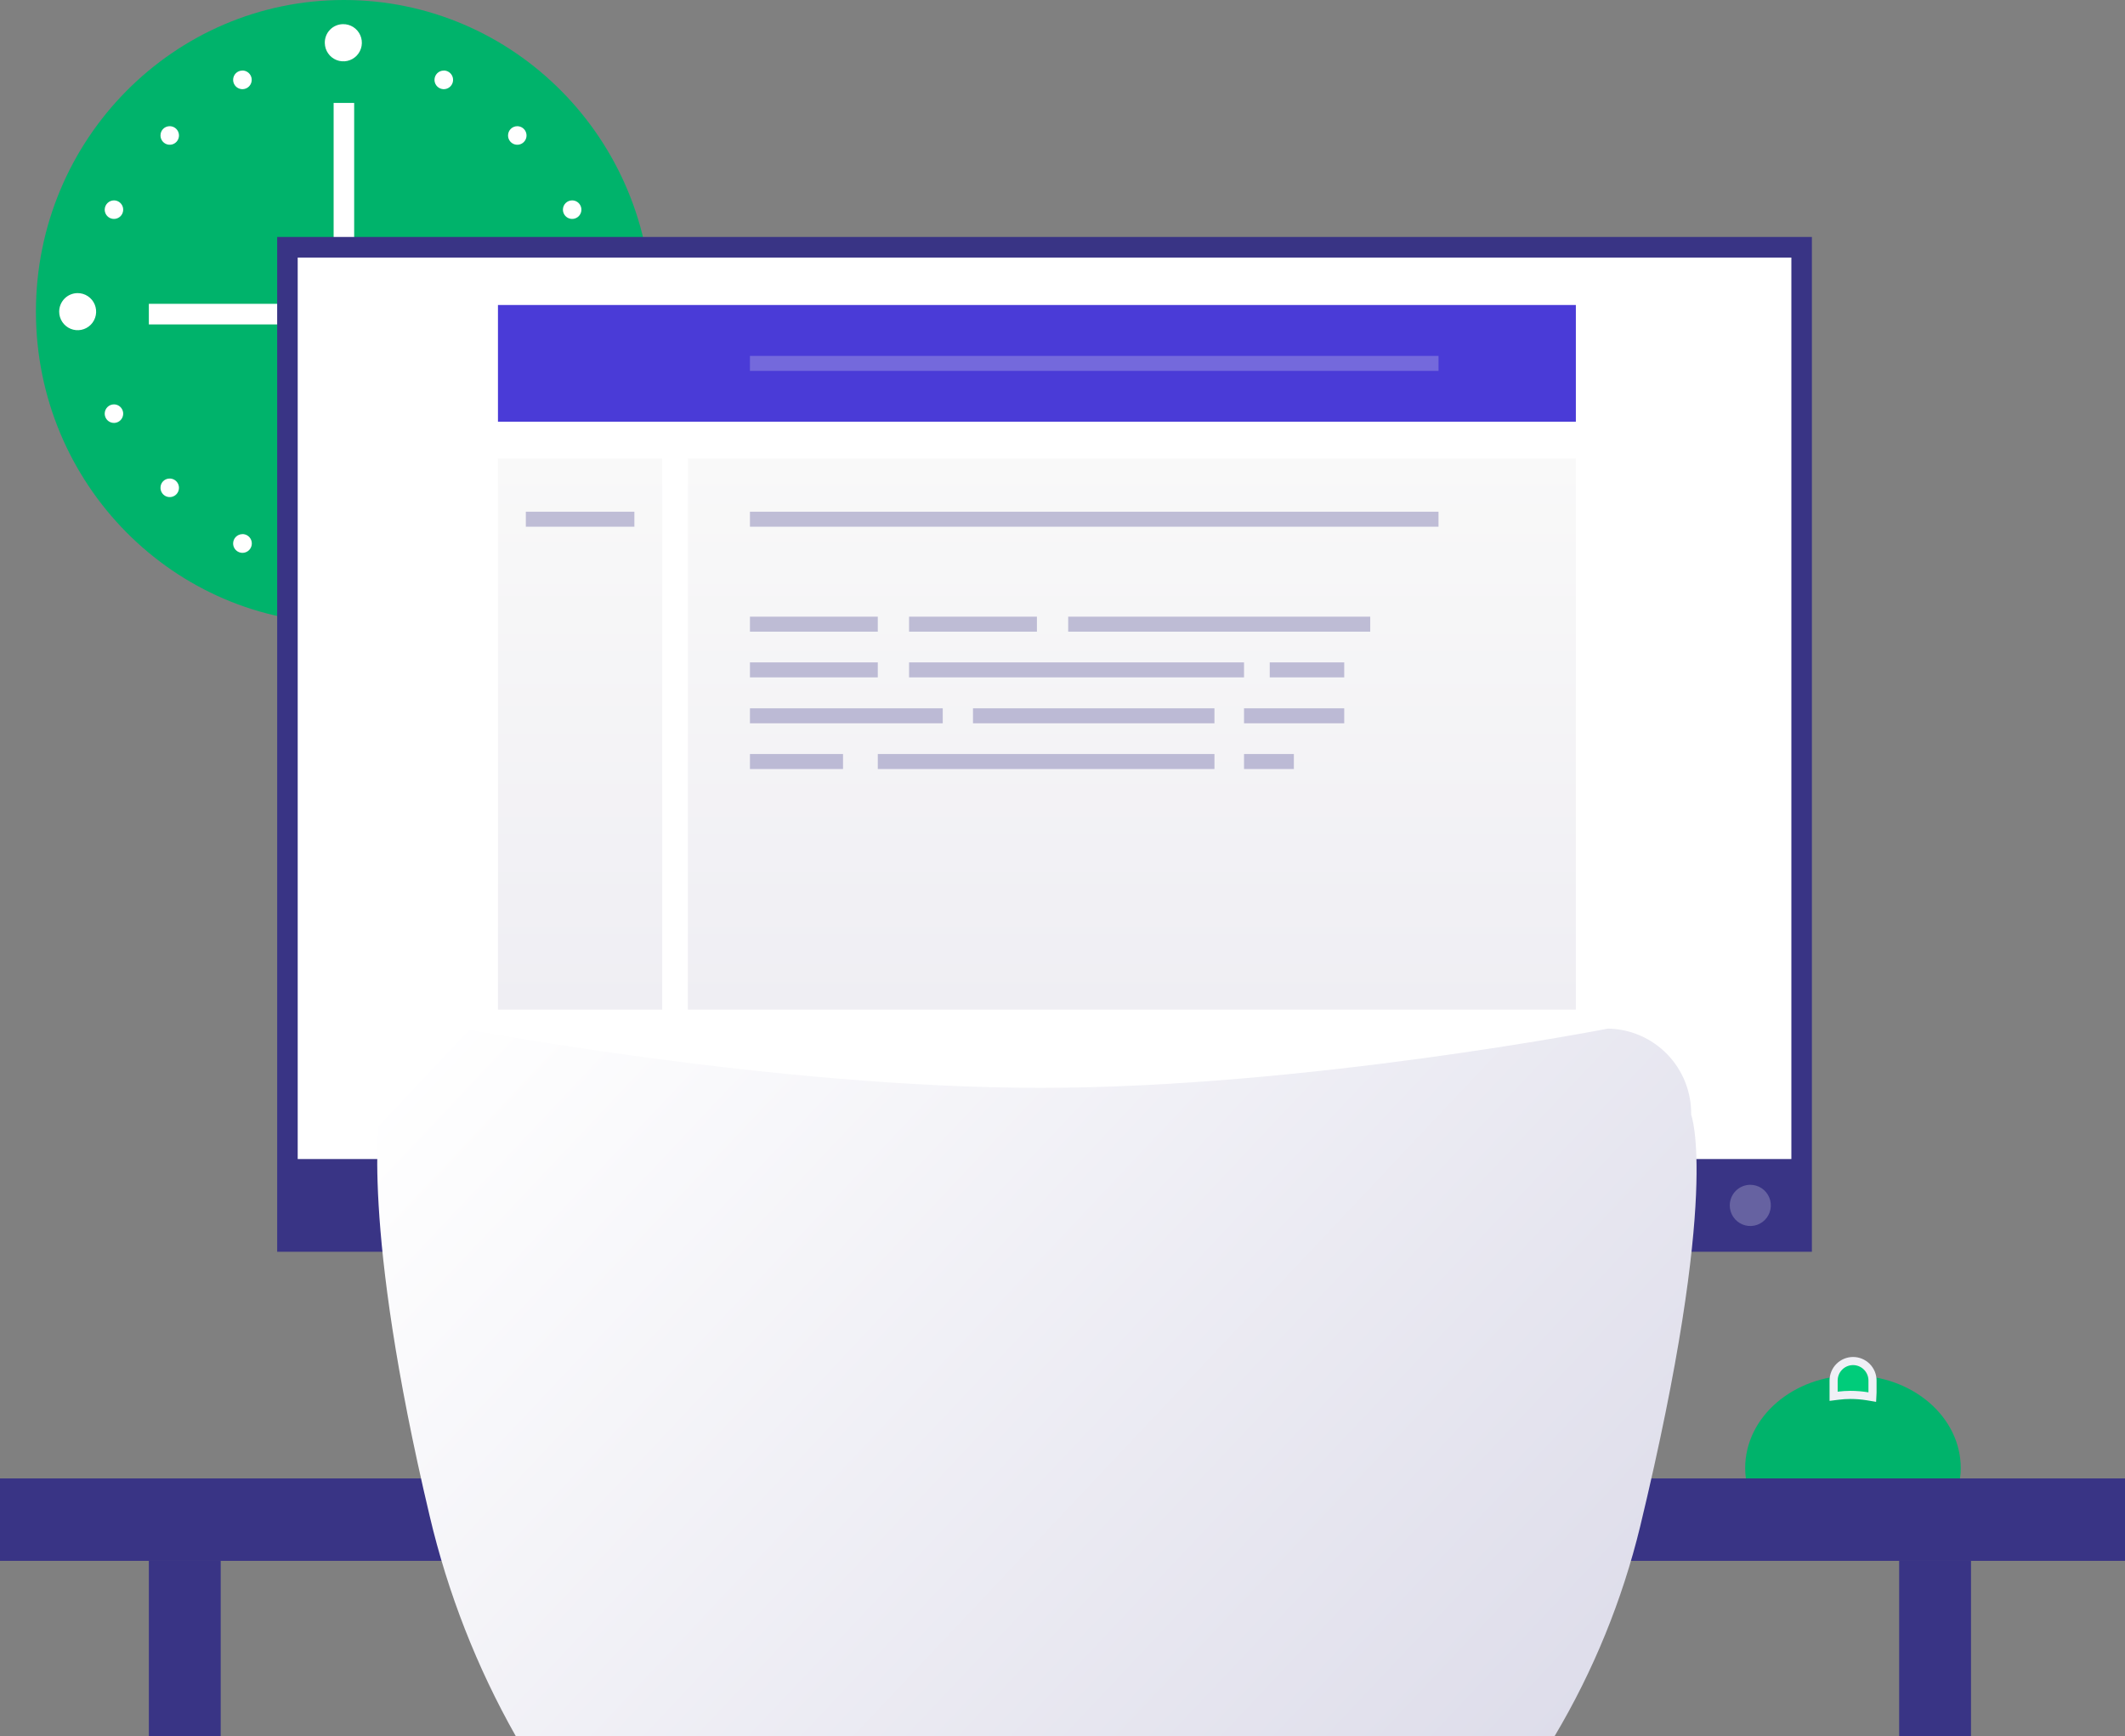 <?xml version="1.0" encoding="UTF-8"?> <svg xmlns="http://www.w3.org/2000/svg" width="262" height="214" viewBox="0 0 262 214" fill="none"><rect x="0" y="0" width="262" height="214" fill="#808080" stroke="none"/><g clip-path="url(#clip0_921_4844)"><path d="M262 182.249H0V192.41H262V182.249Z" fill="#393485"></path><path fill-rule="evenodd" clip-rule="evenodd" d="M18.353 192.41H27.213V214H18.353V192.41ZM234.155 192.41H243.015V214H234.155V192.41Z" fill="#393485"></path><path d="M42.401 76.837C63.372 76.837 80.372 59.636 80.372 38.419C80.372 17.201 63.372 0 42.401 0C21.43 0 4.43 17.201 4.43 38.419C4.43 59.636 21.43 76.837 42.401 76.837Z" fill="#00B36B"></path><path fill-rule="evenodd" clip-rule="evenodd" d="M42.281 2.978C42.733 2.968 43.177 3.093 43.559 3.337C43.94 3.581 44.24 3.933 44.422 4.348C44.604 4.763 44.659 5.223 44.581 5.67C44.502 6.117 44.293 6.53 43.98 6.857C43.667 7.184 43.264 7.411 42.822 7.509C42.381 7.606 41.921 7.57 41.499 7.405C41.078 7.24 40.716 6.954 40.457 6.582C40.198 6.209 40.056 5.769 40.047 5.315V5.271C40.043 4.973 40.099 4.678 40.209 4.401C40.319 4.125 40.483 3.873 40.691 3.66C40.898 3.447 41.145 3.278 41.418 3.161C41.691 3.044 41.984 2.982 42.281 2.978ZM9.569 36.133C10.02 36.131 10.461 36.264 10.836 36.515C11.212 36.765 11.505 37.122 11.678 37.539C11.851 37.957 11.898 38.417 11.81 38.861C11.723 39.304 11.507 39.712 11.188 40.033C10.87 40.353 10.464 40.571 10.022 40.66C9.58 40.749 9.121 40.704 8.705 40.531C8.288 40.358 7.932 40.065 7.681 39.689C7.431 39.313 7.297 38.871 7.297 38.419C7.297 37.813 7.536 37.233 7.962 36.804C8.388 36.376 8.966 36.134 9.569 36.133ZM42.281 69.274C42.732 69.264 43.177 69.389 43.558 69.632C43.939 69.876 44.24 70.227 44.422 70.642C44.604 71.057 44.659 71.517 44.581 71.963C44.502 72.41 44.294 72.823 43.982 73.15C43.669 73.478 43.267 73.705 42.826 73.804C42.385 73.902 41.925 73.867 41.504 73.703C41.083 73.539 40.719 73.253 40.46 72.882C40.201 72.51 40.057 72.07 40.047 71.617V71.566C40.043 71.269 40.099 70.973 40.209 70.697C40.319 70.421 40.483 70.169 40.691 69.956C40.898 69.743 41.145 69.573 41.418 69.456C41.691 69.339 41.984 69.277 42.281 69.274ZM74.993 36.133C75.444 36.131 75.885 36.264 76.26 36.515C76.636 36.765 76.929 37.122 77.102 37.539C77.275 37.957 77.322 38.417 77.234 38.861C77.147 39.304 76.931 39.712 76.612 40.033C76.294 40.353 75.888 40.571 75.446 40.66C75.004 40.749 74.545 40.704 74.129 40.531C73.712 40.358 73.356 40.065 73.105 39.689C72.855 39.313 72.721 38.871 72.721 38.419C72.721 37.813 72.96 37.233 73.386 36.804C73.812 36.376 74.39 36.134 74.993 36.133ZM14.049 24.702C14.275 24.702 14.495 24.769 14.682 24.895C14.87 25.02 15.015 25.199 15.102 25.408C15.188 25.617 15.21 25.846 15.166 26.068C15.123 26.29 15.014 26.494 14.855 26.654C14.695 26.813 14.492 26.922 14.271 26.966C14.05 27.01 13.822 26.988 13.613 26.901C13.405 26.815 13.227 26.668 13.102 26.48C12.977 26.292 12.91 26.071 12.91 25.845C12.912 25.543 13.032 25.253 13.246 25.039C13.459 24.825 13.748 24.704 14.049 24.702ZM20.884 15.558C21.109 15.549 21.332 15.608 21.524 15.726C21.716 15.845 21.869 16.018 21.963 16.224C22.057 16.429 22.088 16.658 22.052 16.882C22.017 17.105 21.915 17.313 21.762 17.479C21.608 17.644 21.409 17.761 21.19 17.813C20.97 17.865 20.74 17.85 20.529 17.771C20.318 17.692 20.135 17.551 20.003 17.368C19.871 17.184 19.797 16.965 19.789 16.739V16.701C19.784 16.404 19.896 16.117 20.102 15.903C20.307 15.689 20.588 15.565 20.884 15.558ZM29.883 8.693C30.11 8.692 30.331 8.758 30.521 8.884C30.71 9.009 30.858 9.188 30.945 9.397C31.033 9.607 31.057 9.838 31.014 10.061C30.971 10.284 30.863 10.489 30.704 10.651C30.545 10.813 30.341 10.923 30.119 10.969C29.897 11.014 29.667 10.993 29.457 10.907C29.247 10.821 29.067 10.675 28.941 10.487C28.814 10.298 28.745 10.076 28.744 9.849C28.742 9.699 28.77 9.55 28.827 9.41C28.883 9.271 28.966 9.144 29.071 9.037C29.177 8.93 29.302 8.845 29.44 8.788C29.579 8.73 29.727 8.7 29.877 8.7L29.883 8.693ZM70.544 24.702C70.769 24.702 70.989 24.769 71.177 24.895C71.364 25.02 71.51 25.199 71.596 25.408C71.682 25.617 71.705 25.846 71.661 26.068C71.617 26.29 71.509 26.494 71.349 26.654C71.19 26.813 70.987 26.922 70.766 26.966C70.545 27.01 70.316 26.988 70.108 26.901C69.9 26.815 69.722 26.668 69.597 26.48C69.472 26.292 69.405 26.071 69.405 25.845C69.405 25.542 69.525 25.251 69.738 25.037C69.952 24.823 70.242 24.702 70.544 24.702ZM63.779 15.558C64.004 15.558 64.224 15.625 64.412 15.751C64.599 15.876 64.745 16.055 64.831 16.264C64.917 16.473 64.94 16.702 64.896 16.924C64.852 17.146 64.743 17.349 64.584 17.509C64.425 17.669 64.222 17.778 64.001 17.822C63.78 17.866 63.551 17.843 63.343 17.757C63.135 17.671 62.957 17.524 62.831 17.336C62.706 17.148 62.639 16.927 62.639 16.701C62.639 16.551 62.668 16.402 62.724 16.263C62.782 16.123 62.865 15.997 62.971 15.891C63.077 15.785 63.203 15.7 63.342 15.643C63.48 15.586 63.629 15.557 63.779 15.558ZM54.71 8.693C54.936 8.692 55.158 8.758 55.347 8.884C55.536 9.009 55.684 9.188 55.772 9.397C55.86 9.607 55.884 9.838 55.841 10.061C55.798 10.284 55.69 10.489 55.531 10.651C55.371 10.813 55.168 10.923 54.946 10.969C54.724 11.014 54.493 10.993 54.284 10.907C54.074 10.821 53.894 10.675 53.767 10.487C53.64 10.298 53.572 10.076 53.571 9.849C53.57 9.699 53.599 9.55 53.655 9.411C53.712 9.272 53.795 9.146 53.9 9.039C54.005 8.932 54.13 8.847 54.268 8.789C54.406 8.731 54.554 8.701 54.704 8.7L54.71 8.693ZM14.049 49.849C14.275 49.849 14.495 49.916 14.682 50.041C14.87 50.167 15.015 50.346 15.102 50.554C15.188 50.763 15.21 50.993 15.166 51.215C15.123 51.437 15.014 51.64 14.855 51.8C14.695 51.96 14.492 52.069 14.271 52.113C14.05 52.157 13.822 52.134 13.613 52.048C13.405 51.961 13.227 51.815 13.102 51.627C12.977 51.439 12.91 51.218 12.91 50.992C12.91 50.689 13.03 50.398 13.244 50.184C13.457 49.969 13.747 49.849 14.049 49.849ZM20.884 58.993C21.109 58.984 21.332 59.043 21.524 59.161C21.715 59.279 21.868 59.452 21.962 59.657C22.056 59.863 22.088 60.092 22.052 60.315C22.017 60.538 21.917 60.745 21.764 60.911C21.611 61.077 21.412 61.194 21.193 61.247C20.974 61.299 20.744 61.286 20.533 61.208C20.322 61.129 20.138 60.99 20.006 60.807C19.874 60.624 19.798 60.406 19.789 60.181V60.136C19.786 59.989 19.812 59.842 19.865 59.705C19.918 59.568 19.998 59.442 20.1 59.336C20.201 59.23 20.323 59.145 20.458 59.086C20.592 59.027 20.737 58.995 20.884 58.993ZM29.883 65.838C30.111 65.836 30.335 65.901 30.526 66.027C30.717 66.152 30.866 66.331 30.956 66.542C31.045 66.752 31.07 66.985 31.027 67.209C30.985 67.434 30.877 67.641 30.717 67.805C30.557 67.968 30.352 68.079 30.129 68.126C29.906 68.172 29.674 68.151 29.462 68.065C29.251 67.979 29.07 67.832 28.942 67.642C28.814 67.453 28.745 67.229 28.744 67.001C28.743 66.85 28.772 66.7 28.829 66.56C28.886 66.42 28.969 66.293 29.075 66.186C29.181 66.079 29.307 65.993 29.445 65.935C29.584 65.876 29.733 65.846 29.883 65.845V65.838ZM70.544 49.849C70.769 49.849 70.989 49.916 71.177 50.041C71.364 50.167 71.51 50.346 71.596 50.554C71.682 50.763 71.705 50.993 71.661 51.215C71.617 51.437 71.509 51.64 71.349 51.8C71.19 51.96 70.987 52.069 70.766 52.113C70.545 52.157 70.316 52.134 70.108 52.048C69.9 51.961 69.722 51.815 69.597 51.627C69.472 51.439 69.405 51.218 69.405 50.992C69.405 50.689 69.525 50.398 69.738 50.184C69.952 49.969 70.242 49.849 70.544 49.849ZM63.779 58.993C64.004 58.993 64.224 59.06 64.412 59.186C64.599 59.311 64.745 59.49 64.831 59.699C64.917 59.907 64.94 60.137 64.896 60.359C64.852 60.581 64.743 60.784 64.584 60.944C64.425 61.104 64.222 61.213 64.001 61.257C63.78 61.301 63.551 61.279 63.343 61.192C63.135 61.105 62.957 60.959 62.831 60.771C62.706 60.583 62.639 60.362 62.639 60.136C62.639 59.833 62.76 59.542 62.973 59.328C63.187 59.113 63.477 58.993 63.779 58.993ZM54.735 65.851C54.961 65.851 55.181 65.918 55.368 66.044C55.555 66.169 55.701 66.348 55.788 66.557C55.874 66.766 55.896 66.996 55.852 67.217C55.809 67.439 55.7 67.643 55.541 67.802C55.381 67.962 55.178 68.071 54.957 68.115C54.736 68.159 54.507 68.137 54.299 68.05C54.091 67.964 53.913 67.817 53.788 67.629C53.663 67.441 53.596 67.22 53.596 66.994C53.595 66.844 53.624 66.695 53.681 66.556C53.738 66.417 53.822 66.29 53.928 66.184C54.034 66.078 54.16 65.994 54.298 65.936C54.437 65.879 54.585 65.85 54.735 65.851Z" fill="white"></path><path fill-rule="evenodd" clip-rule="evenodd" d="M41.135 12.688H43.667V39.993H41.135V12.688ZM43.667 37.453V39.993H18.353V37.453H43.667Z" fill="white"></path><path d="M223.396 29.211H34.174V154.309H223.396V29.211Z" fill="#393485"></path><path fill-rule="evenodd" clip-rule="evenodd" d="M215.802 146.054C216.303 146.054 216.792 146.203 217.208 146.482C217.625 146.761 217.949 147.157 218.141 147.622C218.332 148.086 218.382 148.596 218.285 149.089C218.187 149.582 217.946 150.035 217.592 150.39C217.238 150.745 216.787 150.987 216.296 151.085C215.805 151.183 215.296 151.133 214.833 150.94C214.371 150.748 213.975 150.423 213.697 150.005C213.419 149.587 213.27 149.096 213.27 148.594C213.27 147.92 213.537 147.274 214.012 146.798C214.487 146.321 215.131 146.054 215.802 146.054ZM207.575 147.324C207.825 147.324 208.07 147.398 208.278 147.538C208.486 147.677 208.648 147.876 208.744 148.108C208.84 148.34 208.865 148.595 208.816 148.841C208.767 149.088 208.647 149.314 208.47 149.492C208.293 149.669 208.067 149.79 207.822 149.839C207.576 149.888 207.322 149.863 207.09 149.767C206.859 149.671 206.662 149.508 206.522 149.299C206.383 149.09 206.309 148.845 206.309 148.594C206.309 148.257 206.443 147.934 206.68 147.696C206.917 147.457 207.239 147.324 207.575 147.324ZM200.613 147.324C200.864 147.324 201.109 147.398 201.317 147.538C201.525 147.677 201.687 147.876 201.783 148.108C201.879 148.34 201.904 148.595 201.855 148.841C201.806 149.088 201.685 149.314 201.508 149.492C201.331 149.669 201.106 149.79 200.86 149.839C200.615 149.888 200.36 149.863 200.129 149.767C199.898 149.671 199.7 149.508 199.561 149.299C199.422 149.09 199.348 148.845 199.348 148.594C199.348 148.257 199.481 147.934 199.719 147.696C199.956 147.457 200.278 147.324 200.613 147.324ZM194.285 147.324C194.535 147.324 194.78 147.398 194.988 147.538C195.196 147.677 195.359 147.876 195.454 148.108C195.55 148.34 195.575 148.595 195.526 148.841C195.478 149.088 195.357 149.314 195.18 149.492C195.003 149.669 194.777 149.79 194.532 149.839C194.286 149.888 194.032 149.863 193.801 149.767C193.569 149.671 193.372 149.508 193.233 149.299C193.094 149.09 193.019 148.845 193.019 148.594C193.019 148.257 193.153 147.934 193.39 147.696C193.627 147.457 193.949 147.324 194.285 147.324Z" fill="#6662A1"></path><path d="M220.865 31.751H36.705V142.878H220.865V31.751Z" fill="white"></path><path d="M81.647 56.517H61.395V124.463H81.647V56.517Z" fill="url(#paint0_linear_921_4844)"></path><path d="M194.294 56.517H84.811V124.463H194.294V56.517Z" fill="url(#paint1_linear_921_4844)"></path><path d="M194.294 37.598H61.395V51.989H194.294V37.598Z" fill="#4A3BD7"></path><path opacity="0.3" d="M177.36 43.872H92.464V45.721H177.36V43.872Z" fill="#D7D6E6"></path><path opacity="0.3" d="M177.36 63.08H92.464V64.929H177.36V63.08Z" fill="#393485"></path><path opacity="0.3" d="M108.227 76.019H92.464V77.868H108.227V76.019Z" fill="#393485"></path><path opacity="0.3" d="M127.845 76.019H112.082V77.868H127.845V76.019Z" fill="#393485"></path><path opacity="0.3" d="M168.941 76.019H131.7V77.868H168.941V76.019Z" fill="#393485"></path><path opacity="0.3" d="M108.227 81.653H92.464V83.502H108.227V81.653Z" fill="#393485"></path><path opacity="0.3" d="M153.38 81.653H112.082V83.502H153.38V81.653Z" fill="#393485"></path><path opacity="0.3" d="M165.735 81.653H156.551V83.502H165.735V81.653Z" fill="#393485"></path><path opacity="0.3" d="M116.234 87.315H92.464V89.164H116.234V87.315Z" fill="#393485"></path><path opacity="0.3" d="M149.734 87.315H119.963V89.164H149.734V87.315Z" fill="#393485"></path><path opacity="0.3" d="M165.735 87.315H153.38V89.164H165.735V87.315Z" fill="#393485"></path><path opacity="0.3" d="M103.941 92.949H92.464V94.798H103.941V92.949Z" fill="#393485"></path><path opacity="0.3" d="M149.734 92.949H108.227V94.798H149.734V92.949Z" fill="#393485"></path><path opacity="0.3" d="M159.525 92.949H153.38V94.798H159.525V92.949Z" fill="#393485"></path><path opacity="0.3" d="M78.216 63.08H64.831V64.929H78.216V63.08Z" fill="#393485"></path><path fill-rule="evenodd" clip-rule="evenodd" d="M117.71 149.229H144.923V182.249H117.71V149.229ZM129.734 136.528H133.531C134.203 136.528 134.847 136.796 135.321 137.272C135.796 137.749 136.063 138.395 136.063 139.068V161.338C136.063 162.012 135.796 162.658 135.321 163.134C134.847 163.611 134.203 163.878 133.531 163.878H129.734C129.063 163.878 128.419 163.611 127.944 163.134C127.47 162.658 127.203 162.012 127.203 161.338V139.043C127.21 138.374 127.479 137.734 127.953 137.263C128.427 136.792 129.067 136.528 129.734 136.528ZM90.498 177.804H170.87C171.205 177.804 171.527 177.938 171.765 178.176C172.002 178.414 172.135 178.737 172.135 179.074V180.979C172.135 181.316 172.002 181.639 171.765 181.877C171.527 182.116 171.205 182.249 170.87 182.249H90.498C90.162 182.249 89.84 182.116 89.603 181.877C89.365 181.639 89.232 181.316 89.232 180.979V179.074C89.232 178.737 89.365 178.414 89.603 178.176C89.84 177.938 90.162 177.804 90.498 177.804Z" fill="#403B89"></path><path fill-rule="evenodd" clip-rule="evenodd" d="M215.258 182.249C215.2 181.829 215.17 181.404 215.169 180.979C215.169 174.667 221.118 169.549 228.459 169.549C235.8 169.549 241.749 174.667 241.749 180.979C241.748 181.404 241.718 181.829 241.66 182.249H215.258Z" fill="#00B36B"></path><path d="M230.87 171.442V170.184C230.87 169.547 230.618 168.935 230.168 168.484C229.718 168.033 229.108 167.779 228.472 167.779C227.835 167.779 227.225 168.033 226.775 168.484C226.325 168.935 226.073 169.547 226.073 170.184V171.454V171.454V171.454V171.455V171.455V171.455V171.455V171.455V171.456V171.456V171.456V171.456V171.456V171.457V171.457V171.457V171.457V171.457V171.457V171.458V171.458V171.458V171.458V171.458V171.459V171.459V171.459V171.459V171.459V171.46V171.46V171.46V171.46V171.46V171.46V171.461V171.461V171.461V171.461V171.461V171.462V171.462V171.462V171.462V171.462V171.462V171.463V171.463V171.463V171.463V171.463V171.464V171.464V171.464V171.464V171.464V171.465V171.465V171.465V171.465V171.465V171.465V171.466V171.466V171.466V171.466V171.466V171.467V171.467V171.467V171.467V171.467V171.468V171.468V171.468V171.468V171.468V171.468V171.469V171.469V171.469V171.469V171.469V171.47V171.47V171.47V171.47V171.47V171.471V171.471V171.471V171.471V171.471V171.471V171.472V171.472V171.472V171.472V171.472V171.473V171.473V171.473V171.473V171.473V171.474V171.474V171.474V171.474V171.474V171.474V171.475V171.475V171.475V171.475V171.475V171.476V171.476V171.476V171.476V171.476V171.477V171.477V171.477V171.477V171.477V171.477V171.478V171.478V171.478V171.478V171.478V171.479V171.479V171.479V171.479V171.479V171.48V171.48V171.48V171.48V171.48V171.48V171.481V171.481V171.481V171.481V171.481V171.482V171.482V171.482V171.482V171.482V171.483V171.483V171.483V171.483V171.483V171.484V171.484V171.484V171.484V171.484V171.484V171.485V171.485V171.485V171.485V171.485V171.486V171.486V171.486V171.486V171.486V171.487V171.487V171.487V171.487V171.487V171.487V171.488V171.488V171.488V171.488V171.488V171.489V171.489V171.489V171.489V171.489V171.49V171.49V171.49V171.49V171.49V171.491V171.491V171.491V171.491V171.491V171.492V171.492V171.492V171.492V171.492V171.492V171.493V171.493V171.493V171.493V171.493V171.494V171.494V171.494V171.494V171.494V171.495V171.495V171.495V171.495V171.495V171.496V171.496V171.496V171.496V171.496V171.497V171.497V171.497V171.497V171.497V171.497V171.498V171.498V171.498V171.498V171.498V171.499V171.499V171.499V171.499V171.499V171.5V171.5V171.5V171.5V171.5V171.501V171.501V171.501V171.501V171.501V171.502V171.502V171.502V171.502V171.502V171.503V171.503V171.503V171.503V171.503V171.504V171.504V171.504V171.504V171.504V171.504V171.505V171.505V171.505V171.505V171.505V171.506V171.506V171.506V171.506V171.506V171.507V171.507V171.507V171.507V171.507V171.508V171.508V171.508V171.508V171.508V171.509V171.509V171.509V171.509V171.509V171.51V171.51V171.51V171.51V171.51V171.511V171.511V171.511V171.511V171.511V171.512V171.512V171.512V171.512V171.512V171.513V171.513V171.513V171.513V171.513V171.514V171.514V171.514V171.514V171.514V171.515V171.515V171.515V171.515V171.515V171.516V171.516V171.516V171.516V171.516V171.517V171.517V171.517V171.517V171.517V171.518V171.518V171.518V171.518V171.518V171.519V171.519V171.519V171.519V171.519V171.52V171.52V171.52V171.52V171.52V171.521V171.521V171.521V171.521V171.521V171.522V171.522V171.522V171.522V171.522V171.523V171.523V171.523V171.523V171.524V171.524V171.524V171.524V171.524V171.525V171.525V171.525V171.525V171.525V171.526V171.526V171.526V171.526V171.526V171.527V171.527V171.527V171.527V171.527V171.528V171.528V171.528V171.528V171.528V171.529V171.529V171.529V171.529V171.529V171.53V171.53V171.53V171.53V171.531V171.531V171.531V171.531V171.531V171.532V171.532V171.532V171.532V171.532V171.533V171.533V171.533V171.533V171.533V171.534V171.534V171.534V171.534V171.534V171.535V171.535V171.535V171.535V171.536V171.536V171.536V171.536V171.536V171.537V171.537V171.537V171.537V171.537V171.538V171.538V171.538V171.538V171.539V171.539V171.539V171.539V171.539V171.54V171.54V171.54V171.54V171.54V171.541V171.541V171.541V171.541V171.542V171.542V171.542V171.542V171.542V171.543V171.543V171.543V171.543V171.543V171.544V171.544V171.544V171.544V171.545V171.545V171.545V171.545V171.545V171.546V171.546V171.546V171.546V171.546V171.547V171.547V171.547V171.547V171.548V171.548V171.548V171.548V171.548V171.549V171.549V171.549V171.549V171.55V171.55V171.55V171.55V171.55V171.551V171.551V171.551V171.551V171.552V171.552V171.552V171.552V171.552V171.553V171.553V171.553V171.553V171.553V171.554V171.554V171.554V171.554V171.555V171.555V171.555V171.555V171.555V171.556V172.123L226.636 172.052C227.136 171.989 227.639 171.956 228.144 171.954C228.862 171.954 229.579 172.013 230.288 172.131L230.841 172.224L230.869 171.664C230.873 171.59 230.873 171.516 230.87 171.442Z" fill="#00CC7A" stroke="#F0F0F6"></path><path fill-rule="evenodd" clip-rule="evenodd" d="M191.684 214H63.582C58.778 205.503 55.205 196.362 52.969 186.853C44.394 150.689 46.831 137.417 46.831 137.417C46.81 136.044 47.059 134.68 47.563 133.403C48.068 132.126 48.818 130.961 49.772 129.975C50.725 128.989 51.862 128.201 53.119 127.656C54.376 127.112 55.727 126.821 57.096 126.8C57.096 126.8 95.377 134.103 128.31 134.103C160.82 134.103 198.247 126.8 198.247 126.8C199.615 126.821 200.967 127.112 202.224 127.656C203.48 128.201 204.618 128.989 205.571 129.975C206.524 130.961 207.274 132.126 207.779 133.403C208.283 134.68 208.532 136.044 208.511 137.417C208.511 137.417 212.201 146.777 202.221 188.18C200.013 197.266 196.461 205.97 191.684 214Z" fill="url(#paint2_linear_921_4844)"></path></g><defs><linearGradient id="paint0_linear_921_4844" x1="71.521" y1="56.517" x2="71.521" y2="124.463" gradientUnits="userSpaceOnUse"><stop stop-color="#F9F9F9"></stop><stop offset="1" stop-color="#EFEEF3"></stop></linearGradient><linearGradient id="paint1_linear_921_4844" x1="139.552" y1="56.517" x2="139.552" y2="124.463" gradientUnits="userSpaceOnUse"><stop stop-color="#F9F9F9"></stop><stop offset="1" stop-color="#EFEEF3"></stop></linearGradient><linearGradient id="paint2_linear_921_4844" x1="54.74" y1="126.8" x2="195.194" y2="259.262" gradientUnits="userSpaceOnUse"><stop stop-color="white"></stop><stop offset="1" stop-color="#D7D6E6"></stop></linearGradient><clipPath id="clip0_921_4844"><rect width="262" height="214" fill="white" transform="translate(0 0)"></rect></clipPath></defs></svg> 